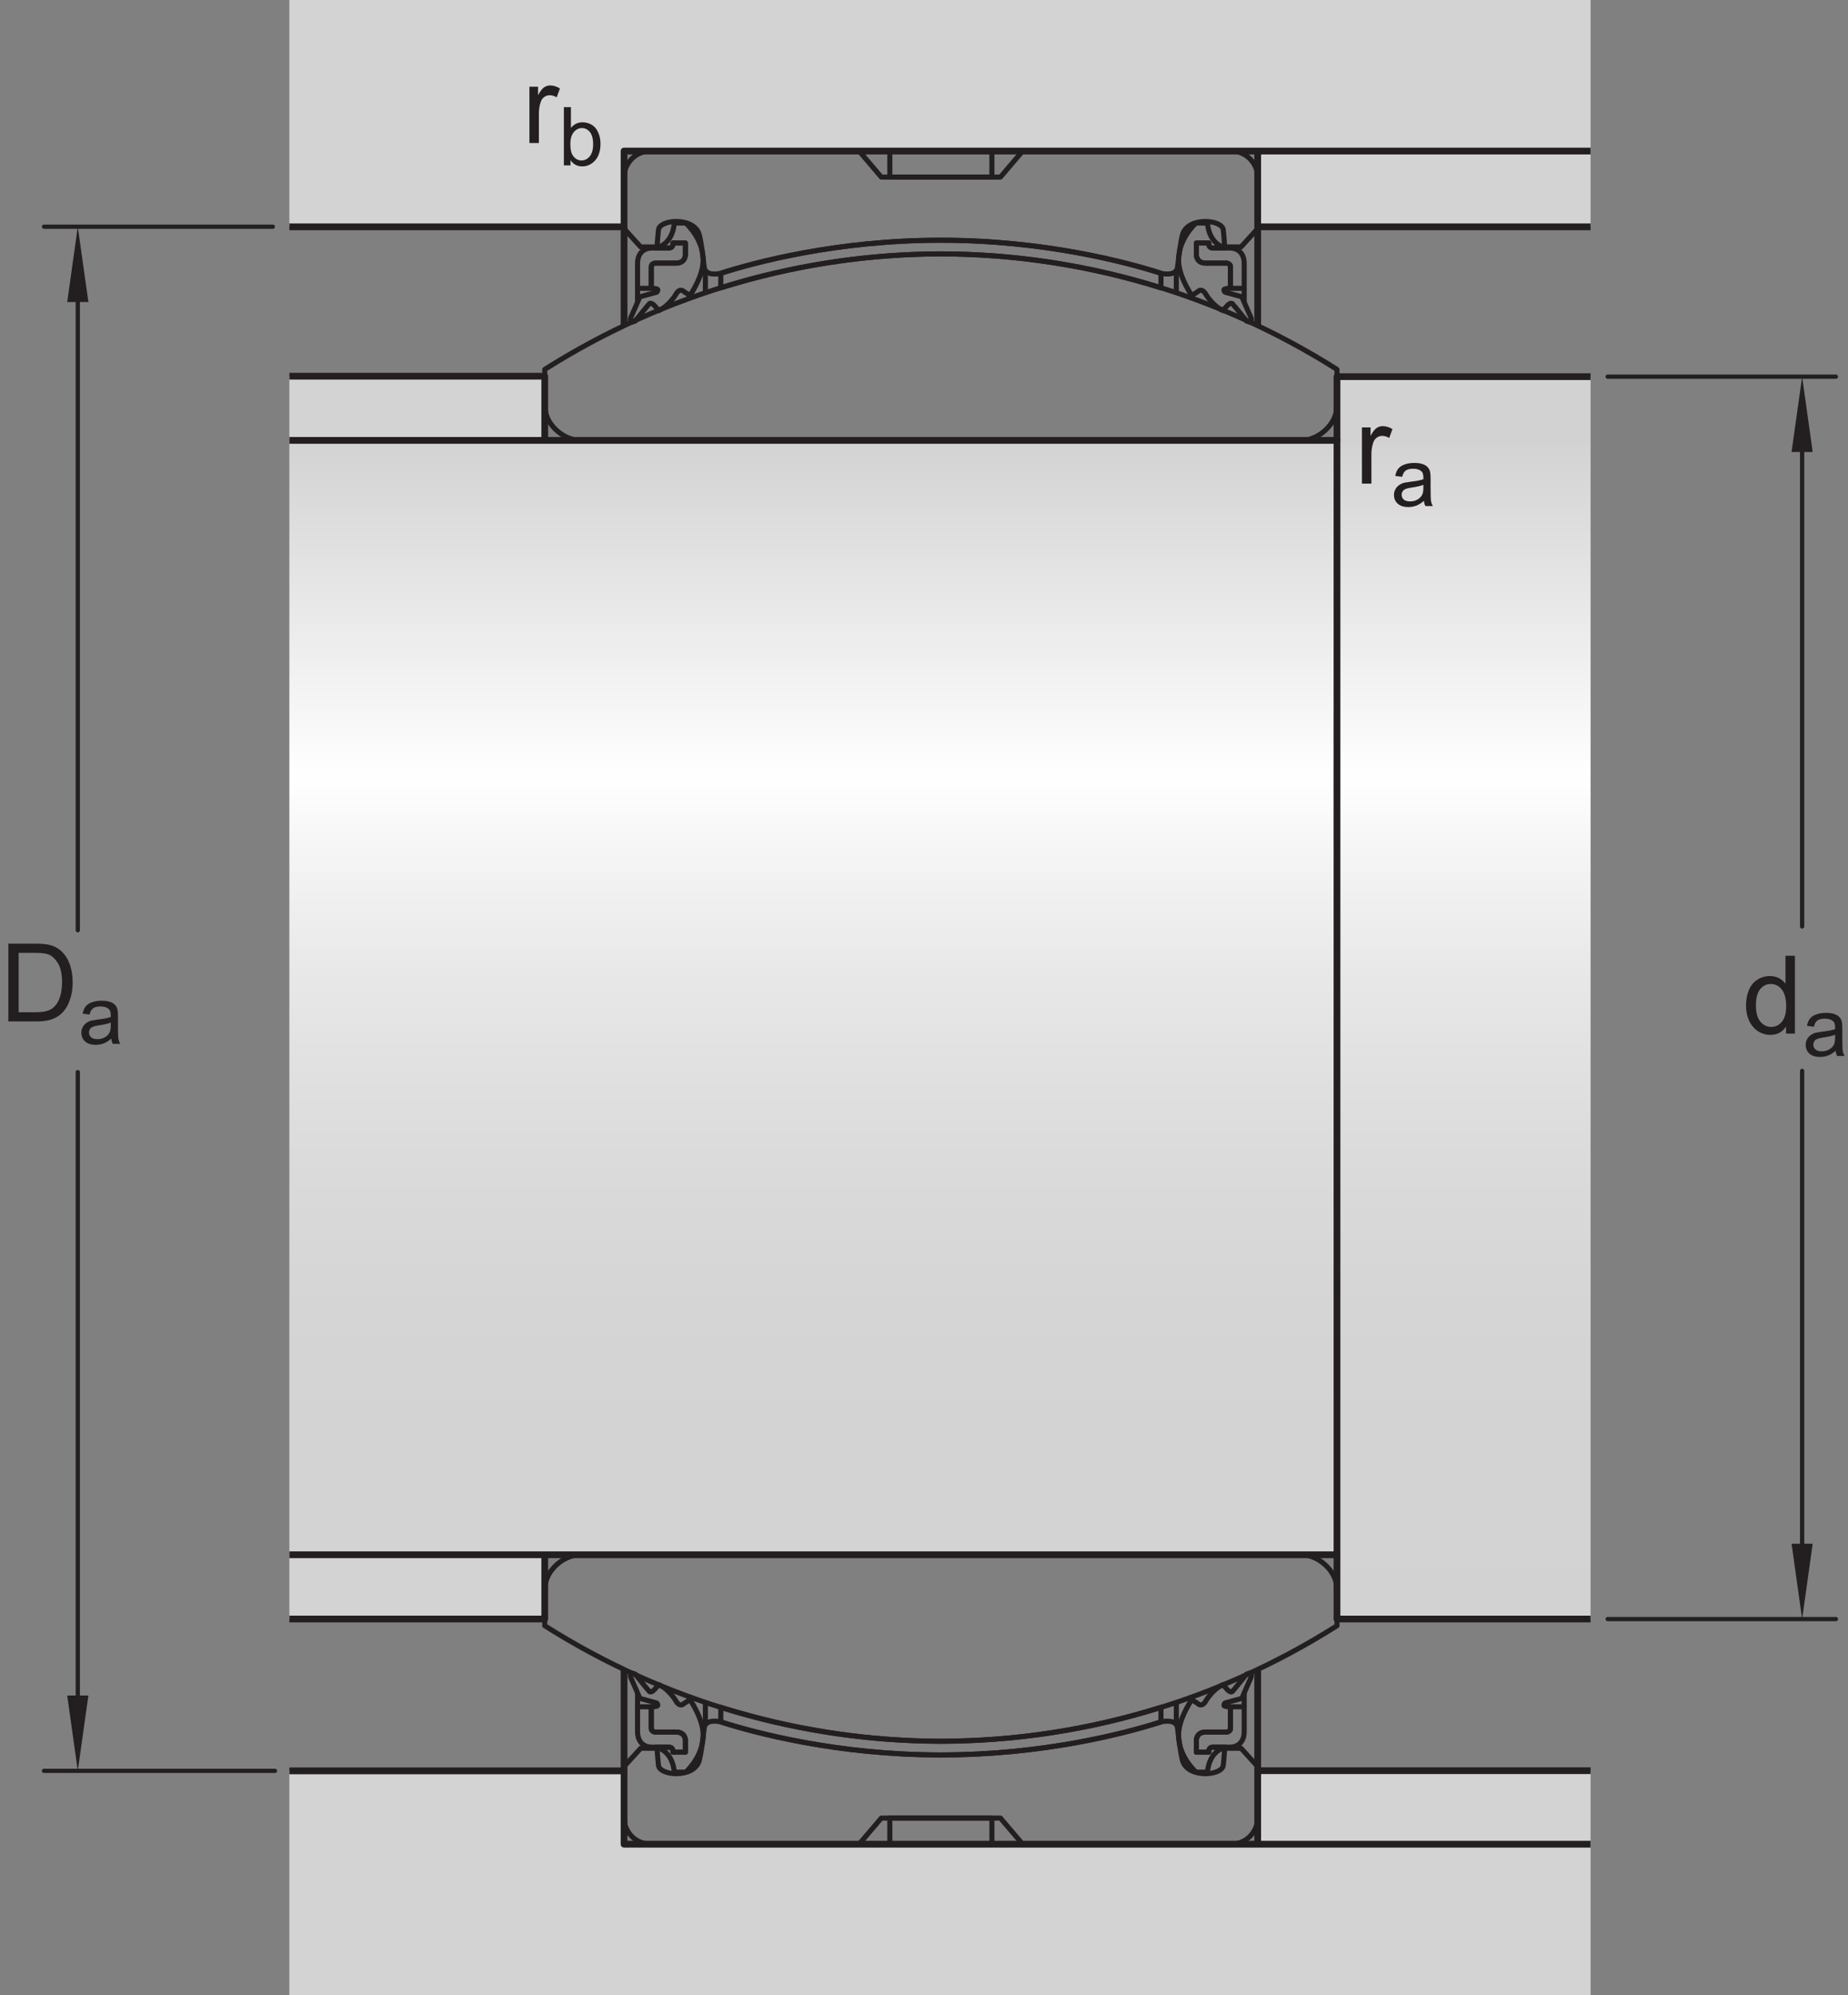 <?xml version="1.0" encoding="UTF-8"?>
<svg xmlns="http://www.w3.org/2000/svg" xmlns:xlink="http://www.w3.org/1999/xlink" width="204.27pt" height="220.45pt" viewBox="0 0 204.27 220.45" version="1.1">
<rect x="0" y="0" width="204.27" height="220.45" fill="#808080" stroke="none"/>
<defs>
<g>
<symbol overflow="visible" id="glyph0-0">
<path style="stroke:none;" d="M 1.5 0 L 1.5 -7.5 L 7.5 -7.5 L 7.5 0 Z M 1.688 -0.188 L 7.312 -0.188 L 7.312 -7.312 L 1.688 -7.312 Z M 1.688 -0.188 "/>
</symbol>
<symbol overflow="visible" id="glyph0-1">
<path style="stroke:none;" d="M 0.781 0 L 0.781 -6.219 L 1.734 -6.219 L 1.734 -5.281 C 1.973 -5.719 2.191 -6.004 2.391 -6.141 C 2.598 -6.285 2.828 -6.359 3.078 -6.359 C 3.43 -6.359 3.789 -6.25 4.156 -6.031 L 3.797 -5.047 C 3.535 -5.203 3.281 -5.281 3.031 -5.281 C 2.789 -5.281 2.578 -5.207 2.391 -5.062 C 2.211 -4.926 2.086 -4.734 2.016 -4.484 C 1.891 -4.109 1.828 -3.703 1.828 -3.266 L 1.828 0 Z M 0.781 0 "/>
</symbol>
<symbol overflow="visible" id="glyph0-2">
<path style="stroke:none;" d="M 0.922 0 L 0.922 -8.594 L 3.891 -8.594 C 4.555 -8.594 5.066 -8.551 5.422 -8.469 C 5.91 -8.352 6.328 -8.148 6.672 -7.859 C 7.129 -7.473 7.469 -6.977 7.688 -6.375 C 7.914 -5.781 8.031 -5.102 8.031 -4.344 C 8.031 -3.688 7.953 -3.109 7.797 -2.609 C 7.648 -2.109 7.457 -1.691 7.219 -1.359 C 6.977 -1.023 6.711 -0.766 6.422 -0.578 C 6.141 -0.391 5.801 -0.242 5.406 -0.141 C 5.008 -0.047 4.551 0 4.031 0 Z M 2.062 -1.016 L 3.891 -1.016 C 4.461 -1.016 4.91 -1.066 5.234 -1.172 C 5.555 -1.273 5.812 -1.426 6 -1.625 C 6.27 -1.883 6.477 -2.242 6.625 -2.703 C 6.781 -3.16 6.859 -3.711 6.859 -4.359 C 6.859 -5.254 6.707 -5.941 6.406 -6.422 C 6.113 -6.91 5.758 -7.238 5.344 -7.406 C 5.031 -7.52 4.539 -7.578 3.875 -7.578 L 2.062 -7.578 Z M 2.062 -1.016 "/>
</symbol>
<symbol overflow="visible" id="glyph0-3">
<path style="stroke:none;" d="M 4.828 0 L 4.828 -0.781 C 4.43 -0.164 3.852 0.141 3.094 0.141 C 2.594 0.141 2.133 0.004 1.719 -0.266 C 1.301 -0.547 0.977 -0.93 0.75 -1.422 C 0.52 -1.91 0.406 -2.473 0.406 -3.109 C 0.406 -3.723 0.508 -4.285 0.719 -4.797 C 0.926 -5.305 1.238 -5.691 1.656 -5.953 C 2.07 -6.223 2.535 -6.359 3.047 -6.359 C 3.422 -6.359 3.754 -6.281 4.047 -6.125 C 4.336 -5.969 4.578 -5.766 4.766 -5.516 L 4.766 -8.594 L 5.812 -8.594 L 5.812 0 Z M 1.5 -3.109 C 1.5 -2.305 1.664 -1.707 2 -1.312 C 2.332 -0.926 2.727 -0.734 3.188 -0.734 C 3.645 -0.734 4.035 -0.922 4.359 -1.297 C 4.68 -1.672 4.844 -2.242 4.844 -3.016 C 4.844 -3.867 4.676 -4.492 4.344 -4.891 C 4.02 -5.285 3.617 -5.484 3.141 -5.484 C 2.672 -5.484 2.281 -5.289 1.969 -4.906 C 1.656 -4.531 1.5 -3.93 1.5 -3.109 Z M 1.5 -3.109 "/>
</symbol>
<symbol overflow="visible" id="glyph1-0">
<path style="stroke:none;" d="M 1.125 0 L 1.125 -5.625 L 5.625 -5.625 L 5.625 0 Z M 1.266 -0.141 L 5.484 -0.141 L 5.484 -5.484 L 1.266 -5.484 Z M 1.266 -0.141 "/>
</symbol>
<symbol overflow="visible" id="glyph1-1">
<path style="stroke:none;" d="M 1.328 0 L 0.594 0 L 0.594 -6.438 L 1.375 -6.438 L 1.375 -4.141 C 1.707 -4.555 2.133 -4.766 2.656 -4.766 C 2.945 -4.766 3.219 -4.707 3.469 -4.594 C 3.727 -4.477 3.941 -4.316 4.109 -4.109 C 4.273 -3.898 4.406 -3.645 4.5 -3.344 C 4.594 -3.051 4.641 -2.738 4.641 -2.406 C 4.641 -1.602 4.441 -0.984 4.047 -0.547 C 3.648 -0.109 3.176 0.109 2.625 0.109 C 2.07 0.109 1.641 -0.117 1.328 -0.578 Z M 1.312 -2.375 C 1.312 -1.812 1.391 -1.406 1.547 -1.156 C 1.797 -0.75 2.129 -0.547 2.547 -0.547 C 2.898 -0.547 3.203 -0.695 3.453 -1 C 3.703 -1.301 3.828 -1.75 3.828 -2.344 C 3.828 -2.945 3.707 -3.395 3.469 -3.688 C 3.227 -3.977 2.938 -4.125 2.594 -4.125 C 2.238 -4.125 1.938 -3.973 1.688 -3.672 C 1.438 -3.367 1.312 -2.938 1.312 -2.375 Z M 1.312 -2.375 "/>
</symbol>
<symbol overflow="visible" id="glyph1-2">
<path style="stroke:none;" d="M 3.641 -0.578 C 3.348 -0.328 3.066 -0.148 2.797 -0.047 C 2.523 0.055 2.234 0.109 1.922 0.109 C 1.41 0.109 1.016 -0.016 0.734 -0.266 C 0.461 -0.516 0.328 -0.836 0.328 -1.234 C 0.328 -1.461 0.379 -1.672 0.484 -1.859 C 0.586 -2.047 0.723 -2.195 0.891 -2.312 C 1.055 -2.426 1.242 -2.516 1.453 -2.578 C 1.609 -2.609 1.844 -2.645 2.156 -2.688 C 2.801 -2.758 3.273 -2.852 3.578 -2.969 C 3.578 -3.07 3.578 -3.141 3.578 -3.172 C 3.578 -3.492 3.504 -3.719 3.359 -3.844 C 3.148 -4.031 2.848 -4.125 2.453 -4.125 C 2.078 -4.125 1.801 -4.055 1.625 -3.922 C 1.445 -3.797 1.316 -3.566 1.234 -3.234 L 0.469 -3.328 C 0.531 -3.66 0.641 -3.926 0.797 -4.125 C 0.961 -4.332 1.195 -4.488 1.5 -4.594 C 1.812 -4.707 2.164 -4.766 2.562 -4.766 C 2.969 -4.766 3.289 -4.719 3.531 -4.625 C 3.781 -4.531 3.961 -4.41 4.078 -4.266 C 4.203 -4.129 4.285 -3.953 4.328 -3.734 C 4.359 -3.598 4.375 -3.359 4.375 -3.016 L 4.375 -1.953 C 4.375 -1.223 4.391 -0.758 4.422 -0.562 C 4.453 -0.363 4.52 -0.176 4.625 0 L 3.797 0 C 3.711 -0.164 3.66 -0.359 3.641 -0.578 Z M 3.578 -2.344 C 3.285 -2.227 2.852 -2.129 2.281 -2.047 C 1.957 -1.992 1.727 -1.938 1.594 -1.875 C 1.457 -1.82 1.352 -1.738 1.281 -1.625 C 1.207 -1.508 1.172 -1.383 1.172 -1.25 C 1.172 -1.039 1.25 -0.863 1.406 -0.719 C 1.562 -0.582 1.797 -0.516 2.109 -0.516 C 2.41 -0.516 2.68 -0.582 2.922 -0.719 C 3.16 -0.852 3.336 -1.035 3.453 -1.266 C 3.535 -1.441 3.578 -1.703 3.578 -2.047 Z M 3.578 -2.344 "/>
</symbol>
</g>
<clipPath id="clip1">
  <path d="M 147.73 41.621 L 175.816 41.621 L 175.816 48.664 L 147.73 48.664 Z M 31.984 48.664 L 175.816 48.664 L 175.816 171.801 L 31.984 171.801 Z M 147.785 171.801 L 175.816 171.801 L 175.816 178.906 L 147.785 178.906 Z M 147.785 171.801 "/>
</clipPath>
<linearGradient id="linear0" gradientUnits="userSpaceOnUse" x1="-0.057" y1="0" x2="1.047" y2="0" gradientTransform="matrix(0,124.345,-124.345,0,103.9,48.697)">
<stop offset="0" style="stop-color:rgb(82.745%,82.431%,82.509%);stop-opacity:1;"/>
<stop offset="0.031" style="stop-color:rgb(82.745%,82.431%,82.509%);stop-opacity:1;"/>
<stop offset="0.047" style="stop-color:rgb(82.745%,82.431%,82.509%);stop-opacity:1;"/>
<stop offset="0.055" style="stop-color:rgb(82.848%,82.535%,82.613%);stop-opacity:1;"/>
<stop offset="0.059" style="stop-color:rgb(83.194%,82.889%,82.965%);stop-opacity:1;"/>
<stop offset="0.062" style="stop-color:rgb(83.441%,83.141%,83.215%);stop-opacity:1;"/>
<stop offset="0.066" style="stop-color:rgb(83.691%,83.394%,83.467%);stop-opacity:1;"/>
<stop offset="0.07" style="stop-color:rgb(83.939%,83.646%,83.719%);stop-opacity:1;"/>
<stop offset="0.074" style="stop-color:rgb(84.187%,83.899%,83.971%);stop-opacity:1;"/>
<stop offset="0.078" style="stop-color:rgb(84.435%,84.151%,84.221%);stop-opacity:1;"/>
<stop offset="0.082" style="stop-color:rgb(84.683%,84.404%,84.474%);stop-opacity:1;"/>
<stop offset="0.086" style="stop-color:rgb(84.93%,84.656%,84.724%);stop-opacity:1;"/>
<stop offset="0.09" style="stop-color:rgb(85.179%,84.909%,84.976%);stop-opacity:1;"/>
<stop offset="0.094" style="stop-color:rgb(85.426%,85.162%,85.228%);stop-opacity:1;"/>
<stop offset="0.098" style="stop-color:rgb(85.675%,85.416%,85.48%);stop-opacity:1;"/>
<stop offset="0.102" style="stop-color:rgb(85.924%,85.667%,85.73%);stop-opacity:1;"/>
<stop offset="0.105" style="stop-color:rgb(86.171%,85.919%,85.982%);stop-opacity:1;"/>
<stop offset="0.109" style="stop-color:rgb(86.418%,86.171%,86.232%);stop-opacity:1;"/>
<stop offset="0.113" style="stop-color:rgb(86.667%,86.424%,86.485%);stop-opacity:1;"/>
<stop offset="0.117" style="stop-color:rgb(86.914%,86.676%,86.736%);stop-opacity:1;"/>
<stop offset="0.121" style="stop-color:rgb(87.163%,86.929%,86.987%);stop-opacity:1;"/>
<stop offset="0.125" style="stop-color:rgb(87.41%,87.181%,87.239%);stop-opacity:1;"/>
<stop offset="0.129" style="stop-color:rgb(87.66%,87.434%,87.491%);stop-opacity:1;"/>
<stop offset="0.133" style="stop-color:rgb(87.907%,87.688%,87.741%);stop-opacity:1;"/>
<stop offset="0.137" style="stop-color:rgb(88.156%,87.941%,87.994%);stop-opacity:1;"/>
<stop offset="0.141" style="stop-color:rgb(88.403%,88.193%,88.245%);stop-opacity:1;"/>
<stop offset="0.145" style="stop-color:rgb(88.652%,88.446%,88.496%);stop-opacity:1;"/>
<stop offset="0.148" style="stop-color:rgb(88.899%,88.698%,88.748%);stop-opacity:1;"/>
<stop offset="0.152" style="stop-color:rgb(89.146%,88.95%,88.998%);stop-opacity:1;"/>
<stop offset="0.156" style="stop-color:rgb(89.395%,89.201%,89.25%);stop-opacity:1;"/>
<stop offset="0.16" style="stop-color:rgb(89.644%,89.455%,89.502%);stop-opacity:1;"/>
<stop offset="0.164" style="stop-color:rgb(89.891%,89.706%,89.752%);stop-opacity:1;"/>
<stop offset="0.168" style="stop-color:rgb(90.14%,89.96%,90.004%);stop-opacity:1;"/>
<stop offset="0.172" style="stop-color:rgb(90.387%,90.211%,90.256%);stop-opacity:1;"/>
<stop offset="0.176" style="stop-color:rgb(90.636%,90.465%,90.508%);stop-opacity:1;"/>
<stop offset="0.18" style="stop-color:rgb(90.883%,90.718%,90.759%);stop-opacity:1;"/>
<stop offset="0.184" style="stop-color:rgb(91.132%,90.971%,91.011%);stop-opacity:1;"/>
<stop offset="0.188" style="stop-color:rgb(91.38%,91.223%,91.261%);stop-opacity:1;"/>
<stop offset="0.191" style="stop-color:rgb(91.629%,91.476%,91.515%);stop-opacity:1;"/>
<stop offset="0.195" style="stop-color:rgb(91.876%,91.728%,91.765%);stop-opacity:1;"/>
<stop offset="0.199" style="stop-color:rgb(92.123%,91.98%,92.015%);stop-opacity:1;"/>
<stop offset="0.203" style="stop-color:rgb(92.371%,92.232%,92.267%);stop-opacity:1;"/>
<stop offset="0.207" style="stop-color:rgb(92.619%,92.485%,92.519%);stop-opacity:1;"/>
<stop offset="0.211" style="stop-color:rgb(92.867%,92.737%,92.769%);stop-opacity:1;"/>
<stop offset="0.215" style="stop-color:rgb(93.115%,92.99%,93.022%);stop-opacity:1;"/>
<stop offset="0.219" style="stop-color:rgb(93.364%,93.242%,93.272%);stop-opacity:1;"/>
<stop offset="0.223" style="stop-color:rgb(93.613%,93.497%,93.524%);stop-opacity:1;"/>
<stop offset="0.227" style="stop-color:rgb(93.86%,93.748%,93.776%);stop-opacity:1;"/>
<stop offset="0.23" style="stop-color:rgb(94.109%,94.002%,94.028%);stop-opacity:1;"/>
<stop offset="0.234" style="stop-color:rgb(94.356%,94.254%,94.279%);stop-opacity:1;"/>
<stop offset="0.238" style="stop-color:rgb(94.604%,94.507%,94.531%);stop-opacity:1;"/>
<stop offset="0.242" style="stop-color:rgb(94.852%,94.759%,94.781%);stop-opacity:1;"/>
<stop offset="0.246" style="stop-color:rgb(95.1%,95.012%,95.033%);stop-opacity:1;"/>
<stop offset="0.25" style="stop-color:rgb(95.349%,95.264%,95.285%);stop-opacity:1;"/>
<stop offset="0.254" style="stop-color:rgb(95.596%,95.515%,95.535%);stop-opacity:1;"/>
<stop offset="0.258" style="stop-color:rgb(95.844%,95.767%,95.787%);stop-opacity:1;"/>
<stop offset="0.262" style="stop-color:rgb(96.092%,96.021%,96.039%);stop-opacity:1;"/>
<stop offset="0.266" style="stop-color:rgb(96.339%,96.274%,96.289%);stop-opacity:1;"/>
<stop offset="0.27" style="stop-color:rgb(96.588%,96.527%,96.542%);stop-opacity:1;"/>
<stop offset="0.273" style="stop-color:rgb(96.835%,96.779%,96.793%);stop-opacity:1;"/>
<stop offset="0.277" style="stop-color:rgb(97.084%,97.032%,97.044%);stop-opacity:1;"/>
<stop offset="0.281" style="stop-color:rgb(97.333%,97.284%,97.296%);stop-opacity:1;"/>
<stop offset="0.285" style="stop-color:rgb(97.581%,97.537%,97.548%);stop-opacity:1;"/>
<stop offset="0.289" style="stop-color:rgb(97.829%,97.789%,97.798%);stop-opacity:1;"/>
<stop offset="0.293" style="stop-color:rgb(98.077%,98.042%,98.051%);stop-opacity:1;"/>
<stop offset="0.297" style="stop-color:rgb(98.325%,98.294%,98.302%);stop-opacity:1;"/>
<stop offset="0.301" style="stop-color:rgb(98.572%,98.546%,98.553%);stop-opacity:1;"/>
<stop offset="0.305" style="stop-color:rgb(98.82%,98.798%,98.804%);stop-opacity:1;"/>
<stop offset="0.309" style="stop-color:rgb(99.069%,99.051%,99.055%);stop-opacity:1;"/>
<stop offset="0.312" style="stop-color:rgb(99.316%,99.304%,99.307%);stop-opacity:1;"/>
<stop offset="0.316" style="stop-color:rgb(99.565%,99.557%,99.559%);stop-opacity:1;"/>
<stop offset="0.32" style="stop-color:rgb(99.812%,99.809%,99.809%);stop-opacity:1;"/>
<stop offset="0.328" style="stop-color:rgb(99.741%,99.734%,99.736%);stop-opacity:1;"/>
<stop offset="0.332" style="stop-color:rgb(99.405%,99.394%,99.397%);stop-opacity:1;"/>
<stop offset="0.336" style="stop-color:rgb(99.142%,99.127%,99.13%);stop-opacity:1;"/>
<stop offset="0.34" style="stop-color:rgb(98.885%,98.863%,98.869%);stop-opacity:1;"/>
<stop offset="0.344" style="stop-color:rgb(98.627%,98.601%,98.607%);stop-opacity:1;"/>
<stop offset="0.348" style="stop-color:rgb(98.373%,98.344%,98.351%);stop-opacity:1;"/>
<stop offset="0.352" style="stop-color:rgb(98.12%,98.087%,98.096%);stop-opacity:1;"/>
<stop offset="0.355" style="stop-color:rgb(97.873%,97.835%,97.844%);stop-opacity:1;"/>
<stop offset="0.359" style="stop-color:rgb(97.624%,97.581%,97.592%);stop-opacity:1;"/>
<stop offset="0.363" style="stop-color:rgb(97.382%,97.334%,97.346%);stop-opacity:1;"/>
<stop offset="0.367" style="stop-color:rgb(97.139%,97.087%,97.099%);stop-opacity:1;"/>
<stop offset="0.371" style="stop-color:rgb(96.901%,96.844%,96.858%);stop-opacity:1;"/>
<stop offset="0.375" style="stop-color:rgb(96.663%,96.602%,96.617%);stop-opacity:1;"/>
<stop offset="0.379" style="stop-color:rgb(96.429%,96.364%,96.381%);stop-opacity:1;"/>
<stop offset="0.383" style="stop-color:rgb(96.194%,96.126%,96.143%);stop-opacity:1;"/>
<stop offset="0.387" style="stop-color:rgb(95.967%,95.894%,95.912%);stop-opacity:1;"/>
<stop offset="0.391" style="stop-color:rgb(95.738%,95.66%,95.68%);stop-opacity:1;"/>
<stop offset="0.395" style="stop-color:rgb(95.514%,95.433%,95.453%);stop-opacity:1;"/>
<stop offset="0.398" style="stop-color:rgb(95.291%,95.204%,95.226%);stop-opacity:1;"/>
<stop offset="0.402" style="stop-color:rgb(95.071%,94.983%,95.004%);stop-opacity:1;"/>
<stop offset="0.406" style="stop-color:rgb(94.852%,94.759%,94.781%);stop-opacity:1;"/>
<stop offset="0.41" style="stop-color:rgb(94.638%,94.54%,94.565%);stop-opacity:1;"/>
<stop offset="0.414" style="stop-color:rgb(94.423%,94.322%,94.347%);stop-opacity:1;"/>
<stop offset="0.418" style="stop-color:rgb(94.214%,94.109%,94.135%);stop-opacity:1;"/>
<stop offset="0.422" style="stop-color:rgb(94.005%,93.895%,93.922%);stop-opacity:1;"/>
<stop offset="0.426" style="stop-color:rgb(93.799%,93.686%,93.715%);stop-opacity:1;"/>
<stop offset="0.43" style="stop-color:rgb(93.594%,93.477%,93.506%);stop-opacity:1;"/>
<stop offset="0.434" style="stop-color:rgb(93.393%,93.274%,93.303%);stop-opacity:1;"/>
<stop offset="0.438" style="stop-color:rgb(93.192%,93.068%,93.098%);stop-opacity:1;"/>
<stop offset="0.441" style="stop-color:rgb(92.996%,92.868%,92.9%);stop-opacity:1;"/>
<stop offset="0.445" style="stop-color:rgb(92.799%,92.67%,92.702%);stop-opacity:1;"/>
<stop offset="0.449" style="stop-color:rgb(92.609%,92.474%,92.508%);stop-opacity:1;"/>
<stop offset="0.453" style="stop-color:rgb(92.418%,92.281%,92.314%);stop-opacity:1;"/>
<stop offset="0.457" style="stop-color:rgb(92.232%,92.09%,92.125%);stop-opacity:1;"/>
<stop offset="0.461" style="stop-color:rgb(92.043%,91.898%,91.934%);stop-opacity:1;"/>
<stop offset="0.465" style="stop-color:rgb(91.861%,91.713%,91.75%);stop-opacity:1;"/>
<stop offset="0.469" style="stop-color:rgb(91.678%,91.527%,91.565%);stop-opacity:1;"/>
<stop offset="0.473" style="stop-color:rgb(91.501%,91.347%,91.385%);stop-opacity:1;"/>
<stop offset="0.477" style="stop-color:rgb(91.322%,91.164%,91.203%);stop-opacity:1;"/>
<stop offset="0.48" style="stop-color:rgb(91.148%,90.987%,91.026%);stop-opacity:1;"/>
<stop offset="0.484" style="stop-color:rgb(90.974%,90.81%,90.851%);stop-opacity:1;"/>
<stop offset="0.488" style="stop-color:rgb(90.805%,90.639%,90.68%);stop-opacity:1;"/>
<stop offset="0.492" style="stop-color:rgb(90.636%,90.465%,90.508%);stop-opacity:1;"/>
<stop offset="0.5" style="stop-color:rgb(90.471%,90.298%,90.341%);stop-opacity:1;"/>
<stop offset="0.508" style="stop-color:rgb(90.144%,89.966%,90.01%);stop-opacity:1;"/>
<stop offset="0.516" style="stop-color:rgb(89.827%,89.641%,89.687%);stop-opacity:1;"/>
<stop offset="0.523" style="stop-color:rgb(89.517%,89.326%,89.374%);stop-opacity:1;"/>
<stop offset="0.531" style="stop-color:rgb(89.217%,89.021%,89.069%);stop-opacity:1;"/>
<stop offset="0.539" style="stop-color:rgb(88.924%,88.722%,88.771%);stop-opacity:1;"/>
<stop offset="0.547" style="stop-color:rgb(88.638%,88.432%,88.484%);stop-opacity:1;"/>
<stop offset="0.555" style="stop-color:rgb(88.362%,88.15%,88.203%);stop-opacity:1;"/>
<stop offset="0.562" style="stop-color:rgb(88.094%,87.877%,87.932%);stop-opacity:1;"/>
<stop offset="0.57" style="stop-color:rgb(87.833%,87.611%,87.666%);stop-opacity:1;"/>
<stop offset="0.578" style="stop-color:rgb(87.581%,87.355%,87.41%);stop-opacity:1;"/>
<stop offset="0.586" style="stop-color:rgb(87.335%,87.105%,87.163%);stop-opacity:1;"/>
<stop offset="0.594" style="stop-color:rgb(87.097%,86.862%,86.922%);stop-opacity:1;"/>
<stop offset="0.602" style="stop-color:rgb(86.867%,86.629%,86.687%);stop-opacity:1;"/>
<stop offset="0.609" style="stop-color:rgb(86.644%,86.401%,86.462%);stop-opacity:1;"/>
<stop offset="0.617" style="stop-color:rgb(86.43%,86.183%,86.244%);stop-opacity:1;"/>
<stop offset="0.625" style="stop-color:rgb(86.223%,85.973%,86.035%);stop-opacity:1;"/>
<stop offset="0.633" style="stop-color:rgb(86.021%,85.768%,85.831%);stop-opacity:1;"/>
<stop offset="0.641" style="stop-color:rgb(85.829%,85.571%,85.635%);stop-opacity:1;"/>
<stop offset="0.648" style="stop-color:rgb(85.643%,85.382%,85.446%);stop-opacity:1;"/>
<stop offset="0.656" style="stop-color:rgb(85.464%,85.199%,85.265%);stop-opacity:1;"/>
<stop offset="0.672" style="stop-color:rgb(85.21%,84.941%,85.007%);stop-opacity:1;"/>
<stop offset="0.688" style="stop-color:rgb(84.892%,84.618%,84.686%);stop-opacity:1;"/>
<stop offset="0.703" style="stop-color:rgb(84.601%,84.32%,84.39%);stop-opacity:1;"/>
<stop offset="0.719" style="stop-color:rgb(84.334%,84.05%,84.12%);stop-opacity:1;"/>
<stop offset="0.734" style="stop-color:rgb(84.093%,83.803%,83.875%);stop-opacity:1;"/>
<stop offset="0.75" style="stop-color:rgb(83.875%,83.582%,83.655%);stop-opacity:1;"/>
<stop offset="0.766" style="stop-color:rgb(83.679%,83.382%,83.455%);stop-opacity:1;"/>
<stop offset="0.781" style="stop-color:rgb(83.507%,83.206%,83.281%);stop-opacity:1;"/>
<stop offset="0.812" style="stop-color:rgb(83.293%,82.99%,83.064%);stop-opacity:1;"/>
<stop offset="0.875" style="stop-color:rgb(83.003%,82.693%,82.771%);stop-opacity:1;"/>
<stop offset="1" style="stop-color:rgb(82.796%,82.483%,82.561%);stop-opacity:1;"/>
</linearGradient>
<clipPath id="clip2">
  <path d="M 31 195 L 176 195 L 176 220.449 L 31 220.449 Z M 31 195 "/>
</clipPath>
</defs>
<g id="surface1">
<path style="fill:none;stroke-width:5.61;stroke-linecap:butt;stroke-linejoin:round;stroke:rgb(13.73%,12.16%,12.549%);stroke-opacity:1;stroke-miterlimit:1;" d="M 983.594 2008.836 L 1096.406 2008.836 L 1096.406 2038.758 L 983.594 2038.758 Z M 983.594 2008.836 " transform="matrix(0.1,0,0,-0.1,0,220.45)"/>
<path style="fill:none;stroke-width:5.61;stroke-linecap:butt;stroke-linejoin:round;stroke:rgb(13.73%,12.16%,12.549%);stroke-opacity:1;stroke-miterlimit:4;" d="M 1340.703 1930.477 L 1358.789 1930.477 C 1376.25 1930.477 1375.273 1913.406 1375.273 1913.406 L 1375.273 1885.867 L 1360.117 1885.867 L 1360.117 1909.891 C 1360.117 1913.055 1356.133 1913.758 1356.133 1913.758 L 1332.656 1913.758 C 1322.383 1913.758 1322.383 1922.82 1322.383 1922.82 L 1322.383 1935.984 L 1336.211 1935.984 C 1336.211 1935.984 1335.234 1930.477 1340.703 1930.477 Z M 1340.703 1930.477 " transform="matrix(0.1,0,0,-0.1,0,220.45)"/>
<path style="fill:none;stroke-width:5.61;stroke-linecap:butt;stroke-linejoin:round;stroke:rgb(13.73%,12.16%,12.549%);stroke-opacity:1;stroke-miterlimit:4;" d="M 1382.5 1854.109 C 1380.547 1858.289 1372.695 1876.57 1372.695 1876.57 L 1354.219 1881.57 L 1353.281 1882.586 L 1352.93 1884.109 C 1352.93 1884.109 1352.188 1885.633 1359.102 1885.867 C 1359.453 1885.867 1359.766 1885.984 1360.117 1886.141 L 1360.117 1909.93 C 1360.117 1913.055 1356.133 1913.758 1356.133 1913.758 L 1332.656 1913.758 C 1322.383 1913.758 1322.383 1922.82 1322.383 1922.82 L 1322.383 1935.984 L 1336.211 1935.984 C 1336.211 1935.984 1335.234 1930.516 1340.703 1930.516 L 1355.43 1930.516 L 1355.391 1930.555 C 1335.469 1934.5 1334.688 1958.055 1334.688 1958.055 L 1321.875 1958.055 C 1310.234 1946.375 1304.18 1933.875 1302.93 1921.219 C 1301.445 1906.648 1309.062 1890.789 1317.305 1877.898 L 1324.141 1882.352 C 1324.141 1882.352 1327.734 1886.57 1332.07 1880.633 C 1332.07 1880.633 1339.336 1867.195 1351.719 1861.375 L 1356.797 1867.039 C 1356.797 1867.039 1360.43 1870.906 1362.344 1868.797 C 1364.336 1866.727 1377.891 1849.734 1377.891 1849.734 L 1381.836 1848.523 C 1381.836 1848.523 1384.453 1849.93 1382.5 1854.109 Z M 1382.5 1854.109 " transform="matrix(0.1,0,0,-0.1,0,220.45)"/>
<path style="fill:none;stroke-width:5.61;stroke-linecap:butt;stroke-linejoin:round;stroke:rgb(13.73%,12.16%,12.549%);stroke-opacity:1;stroke-miterlimit:4;" d="M 1040 1923.953 C 888.086 1923.719 736.211 1881.141 602.148 1796.297 L 602.148 1757.703 C 602.148 1746.961 606.016 1738.094 613.594 1730.516 C 621.172 1722.898 631.406 1717.859 642.148 1717.859 L 1437.852 1717.859 C 1448.594 1717.859 1458.828 1722.898 1466.406 1730.516 C 1473.984 1738.094 1477.852 1746.961 1477.852 1757.703 L 1477.852 1796.297 C 1343.789 1881.141 1191.914 1923.719 1040 1923.953 Z M 1040 1923.953 " transform="matrix(0.1,0,0,-0.1,0,220.45)"/>
<path style="fill:none;stroke-width:5.61;stroke-linecap:butt;stroke-linejoin:round;stroke:rgb(13.73%,12.16%,12.549%);stroke-opacity:1;stroke-miterlimit:4;" d="M 739.297 1930.477 L 721.211 1930.477 C 703.75 1930.477 704.727 1913.406 704.727 1913.406 L 704.727 1885.867 L 719.883 1885.867 L 719.883 1909.891 C 719.883 1913.055 723.867 1913.758 723.867 1913.758 L 747.344 1913.758 C 757.617 1913.758 757.617 1922.82 757.617 1922.82 L 757.617 1935.984 L 743.789 1935.984 C 743.789 1935.984 744.766 1930.477 739.297 1930.477 Z M 739.297 1930.477 " transform="matrix(0.1,0,0,-0.1,0,220.45)"/>
<path style="fill:none;stroke-width:5.61;stroke-linecap:butt;stroke-linejoin:round;stroke:rgb(13.73%,12.16%,12.549%);stroke-opacity:1;stroke-miterlimit:4;" d="M 697.5 1854.109 C 699.453 1858.289 707.305 1876.57 707.305 1876.57 L 725.781 1881.57 L 726.719 1882.586 L 727.07 1884.109 C 727.07 1884.109 727.812 1885.633 720.898 1885.867 C 720.547 1885.867 720.234 1885.984 719.883 1886.141 L 719.883 1909.93 C 719.883 1913.055 723.867 1913.758 723.867 1913.758 L 747.344 1913.758 C 757.617 1913.758 757.617 1922.82 757.617 1922.82 L 757.617 1935.984 L 743.789 1935.984 C 743.789 1935.984 744.766 1930.516 739.297 1930.516 L 724.57 1930.516 L 724.609 1930.555 C 744.531 1934.5 745.312 1958.055 745.312 1958.055 L 758.125 1958.055 C 769.766 1946.375 775.82 1933.875 777.07 1921.219 C 778.555 1906.648 770.938 1890.789 762.695 1877.898 L 755.859 1882.352 C 755.859 1882.352 752.266 1886.57 747.93 1880.633 C 747.93 1880.633 740.664 1867.195 728.32 1861.375 L 723.203 1867.039 C 723.203 1867.039 719.57 1870.906 717.656 1868.797 C 715.664 1866.727 702.109 1849.734 702.109 1849.734 L 698.164 1848.523 C 698.164 1848.523 695.547 1849.93 697.5 1854.109 Z M 697.5 1854.109 " transform="matrix(0.1,0,0,-0.1,0,220.45)"/>
<path style="fill:none;stroke-width:5.61;stroke-linecap:butt;stroke-linejoin:round;stroke:rgb(13.73%,12.16%,12.549%);stroke-opacity:1;stroke-miterlimit:1;" d="M 974.141 2008.836 L 949.648 2037.586 L 719.023 2037.586 C 711.25 2037.586 703.867 2034.539 698.398 2029.031 C 692.93 2023.562 689.805 2016.141 689.805 2008.406 L 689.805 1951.883 L 708.203 1931.648 L 726.289 1931.648 C 726.289 1931.648 726.914 1942.117 727.852 1950.555 C 729.18 1962.039 766.133 1965.086 772.656 1946.102 C 775.234 1937.312 776.719 1922.898 778.438 1909.109 C 779.688 1899.07 794.727 1901.922 796.719 1902.547 C 834.219 1914.539 925.078 1939.031 1040 1939.031 C 1154.922 1939.031 1245.781 1914.539 1283.281 1902.547 C 1285.273 1901.922 1300.312 1899.07 1301.562 1909.109 C 1303.281 1922.898 1304.766 1937.312 1307.344 1946.102 C 1313.867 1965.086 1350.82 1962.039 1352.148 1950.555 C 1353.086 1942.117 1353.711 1931.648 1353.711 1931.648 L 1371.797 1931.648 L 1390.195 1951.883 L 1390.195 2008.406 C 1390.195 2016.141 1387.07 2023.562 1381.602 2029.031 C 1376.133 2034.539 1368.75 2037.586 1360.977 2037.586 L 1130.352 2037.586 L 1105.859 2008.836 Z M 974.141 2008.836 " transform="matrix(0.1,0,0,-0.1,0,220.45)"/>
<path style="fill:none;stroke-width:5.61;stroke-linecap:butt;stroke-linejoin:round;stroke:rgb(13.73%,12.16%,12.549%);stroke-opacity:1;stroke-miterlimit:1;" d="M 1040 1923.953 C 1122.031 1923.797 1204.062 1911.219 1283.281 1886.414 L 1283.281 1902.547 C 1245.781 1914.539 1154.922 1939.07 1040 1939.07 C 925.078 1939.07 834.219 1914.539 796.719 1902.547 L 796.719 1886.414 C 875.938 1911.219 957.93 1923.797 1040 1923.953 Z M 1040 1923.953 " transform="matrix(0.1,0,0,-0.1,0,220.45)"/>
<path style="fill:none;stroke-width:5.61;stroke-linecap:butt;stroke-linejoin:round;stroke:rgb(13.73%,12.16%,12.549%);stroke-opacity:1;stroke-miterlimit:4;" d="M 779.688 1906.922 L 779.688 1882.234 " transform="matrix(0.1,0,0,-0.1,0,220.45)"/>
<path style="fill:none;stroke-width:5.61;stroke-linecap:butt;stroke-linejoin:round;stroke:rgb(13.73%,12.16%,12.549%);stroke-opacity:1;stroke-miterlimit:4;" d="M 1300.234 1906.922 L 1300.234 1882.234 " transform="matrix(0.1,0,0,-0.1,0,220.45)"/>
<path style="fill:none;stroke-width:5.61;stroke-linecap:butt;stroke-linejoin:round;stroke:rgb(13.73%,12.16%,12.549%);stroke-opacity:1;stroke-miterlimit:4;" d="M 689.805 1951.883 L 689.805 1845.867 " transform="matrix(0.1,0,0,-0.1,0,220.45)"/>
<path style="fill:none;stroke-width:5.61;stroke-linecap:butt;stroke-linejoin:round;stroke:rgb(13.73%,12.16%,12.549%);stroke-opacity:1;stroke-miterlimit:4;" d="M 1390.195 1951.883 L 1390.195 1845.867 " transform="matrix(0.1,0,0,-0.1,0,220.45)"/>
<path style="fill:none;stroke-width:5.61;stroke-linecap:butt;stroke-linejoin:round;stroke:rgb(13.73%,12.16%,12.549%);stroke-opacity:1;stroke-miterlimit:4;" d="M 1375.273 1885.867 L 1375.273 1869.734 " transform="matrix(0.1,0,0,-0.1,0,220.45)"/>
<path style="fill:none;stroke-width:5.61;stroke-linecap:butt;stroke-linejoin:round;stroke:rgb(13.73%,12.16%,12.549%);stroke-opacity:1;stroke-miterlimit:4;" d="M 704.727 1885.867 L 704.727 1870.594 " transform="matrix(0.1,0,0,-0.1,0,220.45)"/>
<path style="fill:none;stroke-width:5.61;stroke-linecap:butt;stroke-linejoin:round;stroke:rgb(13.73%,12.16%,12.549%);stroke-opacity:1;stroke-miterlimit:1;" d="M 983.594 165.555 L 1096.406 165.555 L 1096.406 195.516 L 983.594 195.516 Z M 983.594 165.555 " transform="matrix(0.1,0,0,-0.1,0,220.45)"/>
<path style="fill:none;stroke-width:5.61;stroke-linecap:butt;stroke-linejoin:round;stroke:rgb(13.73%,12.16%,12.549%);stroke-opacity:1;stroke-miterlimit:4;" d="M 1340.703 273.836 L 1358.789 273.836 C 1376.25 273.836 1375.273 290.906 1375.273 290.906 L 1375.273 318.484 L 1360.117 318.484 L 1360.117 294.422 C 1360.117 291.258 1356.133 290.594 1356.133 290.594 L 1332.656 290.594 C 1322.383 290.594 1322.383 281.492 1322.383 281.492 L 1322.383 268.328 L 1336.211 268.328 C 1336.211 268.328 1335.234 273.836 1340.703 273.836 Z M 1340.703 273.836 " transform="matrix(0.1,0,0,-0.1,0,220.45)"/>
<path style="fill:none;stroke-width:5.61;stroke-linecap:butt;stroke-linejoin:round;stroke:rgb(13.73%,12.16%,12.549%);stroke-opacity:1;stroke-miterlimit:4;" d="M 1382.5 350.242 C 1380.547 346.023 1372.695 327.781 1372.695 327.781 L 1354.219 322.742 L 1353.281 321.766 L 1352.93 320.242 C 1352.93 320.242 1352.188 318.719 1359.102 318.484 C 1359.453 318.484 1359.766 318.328 1360.117 318.211 L 1360.117 294.422 C 1360.117 291.258 1356.133 290.555 1356.133 290.555 L 1332.656 290.555 C 1322.383 290.555 1322.383 281.492 1322.383 281.492 L 1322.383 268.328 L 1336.211 268.328 C 1336.211 268.328 1335.234 273.836 1340.703 273.836 L 1355.43 273.836 L 1355.391 273.758 C 1335.469 269.852 1334.688 246.258 1334.688 246.258 L 1321.875 246.258 C 1310.234 257.938 1304.18 270.438 1302.93 283.094 C 1301.445 297.703 1309.062 313.562 1317.305 326.453 L 1324.141 321.961 C 1324.141 321.961 1327.734 317.781 1332.07 323.68 C 1332.07 323.68 1339.336 337.156 1351.719 342.977 L 1356.797 337.312 C 1356.797 337.312 1360.43 333.445 1362.344 335.516 C 1364.336 337.625 1377.891 354.617 1377.891 354.617 L 1381.836 355.828 C 1381.836 355.828 1384.453 354.422 1382.5 350.242 Z M 1382.5 350.242 " transform="matrix(0.1,0,0,-0.1,0,220.45)"/>
<path style="fill:none;stroke-width:5.61;stroke-linecap:butt;stroke-linejoin:round;stroke:rgb(13.73%,12.16%,12.549%);stroke-opacity:1;stroke-miterlimit:4;" d="M 1040 280.398 C 888.086 280.633 736.211 323.172 602.148 408.055 L 602.148 446.648 C 602.148 457.352 606.016 466.219 613.594 473.836 C 621.172 481.414 631.406 486.492 642.148 486.492 L 1437.852 486.492 C 1448.594 486.492 1458.828 481.414 1466.406 473.836 C 1473.984 466.219 1477.852 457.352 1477.852 446.648 L 1477.852 408.055 C 1343.789 323.172 1191.914 280.633 1040 280.398 Z M 1040 280.398 " transform="matrix(0.1,0,0,-0.1,0,220.45)"/>
<path style="fill:none;stroke-width:5.61;stroke-linecap:butt;stroke-linejoin:round;stroke:rgb(13.73%,12.16%,12.549%);stroke-opacity:1;stroke-miterlimit:4;" d="M 739.297 273.836 L 721.211 273.836 C 703.75 273.836 704.727 290.906 704.727 290.906 L 704.727 318.484 L 719.883 318.484 L 719.883 294.422 C 719.883 291.258 723.867 290.594 723.867 290.594 L 747.344 290.594 C 757.617 290.594 757.617 281.492 757.617 281.492 L 757.617 268.328 L 743.789 268.328 C 743.789 268.328 744.766 273.836 739.297 273.836 Z M 739.297 273.836 " transform="matrix(0.1,0,0,-0.1,0,220.45)"/>
<path style="fill:none;stroke-width:5.61;stroke-linecap:butt;stroke-linejoin:round;stroke:rgb(13.73%,12.16%,12.549%);stroke-opacity:1;stroke-miterlimit:4;" d="M 697.5 350.242 C 699.453 346.023 707.305 327.781 707.305 327.781 L 725.781 322.742 L 726.719 321.766 L 727.07 320.242 C 727.07 320.242 727.812 318.719 720.898 318.484 C 720.547 318.484 720.234 318.328 719.883 318.211 L 719.883 294.422 C 719.883 291.258 723.867 290.555 723.867 290.555 L 747.344 290.555 C 757.617 290.555 757.617 281.492 757.617 281.492 L 757.617 268.328 L 743.789 268.328 C 743.789 268.328 744.766 273.836 739.297 273.836 L 724.57 273.836 L 724.609 273.758 C 744.531 269.852 745.312 246.258 745.312 246.258 L 758.125 246.258 C 769.766 257.938 775.82 270.438 777.07 283.094 C 778.555 297.703 770.938 313.562 762.695 326.453 L 755.859 321.961 C 755.859 321.961 752.266 317.781 747.93 323.68 C 747.93 323.68 740.664 337.156 728.32 342.977 L 723.203 337.312 C 723.203 337.312 719.57 333.445 717.656 335.516 C 715.664 337.625 702.109 354.617 702.109 354.617 L 698.164 355.828 C 698.164 355.828 695.547 354.422 697.5 350.242 Z M 697.5 350.242 " transform="matrix(0.1,0,0,-0.1,0,220.45)"/>
<path style="fill:none;stroke-width:5.61;stroke-linecap:butt;stroke-linejoin:round;stroke:rgb(13.73%,12.16%,12.549%);stroke-opacity:1;stroke-miterlimit:1;" d="M 974.141 195.477 L 949.648 166.727 L 719.023 166.727 C 711.25 166.727 703.867 169.812 698.398 175.281 C 692.93 180.789 689.805 188.172 689.805 195.906 L 689.805 252.43 L 708.203 272.664 L 726.289 272.664 C 726.289 272.664 726.914 262.234 727.852 253.758 C 729.18 242.312 766.133 239.227 772.656 258.211 C 775.234 267.039 776.719 281.453 778.438 295.242 C 779.688 305.242 794.727 302.391 796.719 301.766 C 834.219 289.812 925.078 265.281 1040 265.281 C 1154.922 265.281 1245.781 289.812 1283.281 301.766 C 1285.273 302.391 1300.312 305.242 1301.562 295.242 C 1303.281 281.453 1304.766 267.039 1307.344 258.211 C 1313.867 239.227 1350.82 242.312 1352.148 253.758 C 1353.086 262.234 1353.711 272.664 1353.711 272.664 L 1371.797 272.664 L 1390.195 252.43 L 1390.195 195.906 C 1390.195 188.172 1387.07 180.789 1381.602 175.281 C 1376.133 169.812 1368.75 166.727 1360.977 166.727 L 1130.352 166.727 L 1105.859 195.477 Z M 974.141 195.477 " transform="matrix(0.1,0,0,-0.1,0,220.45)"/>
<path style="fill:none;stroke-width:5.61;stroke-linecap:butt;stroke-linejoin:round;stroke:rgb(13.73%,12.16%,12.549%);stroke-opacity:1;stroke-miterlimit:1;" d="M 1040 280.398 C 1122.031 280.516 1204.062 293.094 1283.281 317.938 L 1283.281 301.766 C 1245.781 289.773 1154.922 265.281 1040 265.281 C 925.078 265.281 834.219 289.773 796.719 301.766 L 796.719 317.938 C 875.938 293.094 957.93 280.516 1040 280.398 Z M 1040 280.398 " transform="matrix(0.1,0,0,-0.1,0,220.45)"/>
<path style="fill:none;stroke-width:5.61;stroke-linecap:butt;stroke-linejoin:round;stroke:rgb(13.73%,12.16%,12.549%);stroke-opacity:1;stroke-miterlimit:4;" d="M 779.688 297.391 L 779.688 322.078 " transform="matrix(0.1,0,0,-0.1,0,220.45)"/>
<path style="fill:none;stroke-width:5.61;stroke-linecap:butt;stroke-linejoin:round;stroke:rgb(13.73%,12.16%,12.549%);stroke-opacity:1;stroke-miterlimit:4;" d="M 1300.234 297.391 L 1300.234 322.078 " transform="matrix(0.1,0,0,-0.1,0,220.45)"/>
<path style="fill:none;stroke-width:5.61;stroke-linecap:butt;stroke-linejoin:round;stroke:rgb(13.73%,12.16%,12.549%);stroke-opacity:1;stroke-miterlimit:4;" d="M 689.805 252.43 L 689.805 358.484 " transform="matrix(0.1,0,0,-0.1,0,220.45)"/>
<path style="fill:none;stroke-width:5.61;stroke-linecap:butt;stroke-linejoin:round;stroke:rgb(13.73%,12.16%,12.549%);stroke-opacity:1;stroke-miterlimit:4;" d="M 1390.195 252.43 L 1390.195 358.484 " transform="matrix(0.1,0,0,-0.1,0,220.45)"/>
<path style="fill:none;stroke-width:5.61;stroke-linecap:butt;stroke-linejoin:round;stroke:rgb(13.73%,12.16%,12.549%);stroke-opacity:1;stroke-miterlimit:4;" d="M 1375.273 318.484 L 1375.273 334.578 " transform="matrix(0.1,0,0,-0.1,0,220.45)"/>
<path style="fill:none;stroke-width:5.61;stroke-linecap:butt;stroke-linejoin:round;stroke:rgb(13.73%,12.16%,12.549%);stroke-opacity:1;stroke-miterlimit:4;" d="M 704.727 318.484 L 704.727 333.719 " transform="matrix(0.1,0,0,-0.1,0,220.45)"/>
<path style=" stroke:none;fill-rule:nonzero;fill:rgb(82.751%,82.437%,82.515%);fill-opacity:1;" d="M 175.816 195.68 L 175.816 203.785 L 138.992 203.785 L 138.992 195.66 Z M 175.816 195.68 "/>
<path style=" stroke:none;fill-rule:nonzero;fill:rgb(82.751%,82.437%,82.515%);fill-opacity:1;" d="M 31.984 178.906 L 60.215 178.906 L 60.215 171.801 L 31.984 171.801 Z M 31.984 178.906 "/>
<path style=" stroke:none;fill-rule:nonzero;fill:rgb(82.751%,82.437%,82.515%);fill-opacity:1;" d="M 138.992 25.066 L 175.816 25.066 L 175.816 16.699 L 138.992 16.699 Z M 138.992 25.066 "/>
<path style=" stroke:none;fill-rule:nonzero;fill:rgb(82.751%,82.437%,82.515%);fill-opacity:1;" d="M 31.984 25.047 L 68.98 25.039 L 68.98 16.699 L 175.816 16.699 L 175.816 -0.004 L 31.984 -0.004 "/>
<g clip-path="url(#clip1)" clip-rule="nonzero">
<path style=" stroke:none;fill-rule:nonzero;fill:url(#linear0);" d="M 175.816 41.621 L 31.984 41.621 L 31.984 178.906 L 175.816 178.906 Z M 175.816 41.621 "/>
</g>
<path style=" stroke:none;fill-rule:nonzero;fill:rgb(82.751%,82.437%,82.515%);fill-opacity:1;" d="M 31.984 48.664 L 60.215 48.664 L 60.215 41.57 L 31.984 41.57 Z M 31.984 48.664 "/>
<g clip-path="url(#clip2)" clip-rule="nonzero">
<path style=" stroke:none;fill-rule:nonzero;fill:rgb(82.751%,82.437%,82.515%);fill-opacity:1;" d="M 31.984 195.676 L 68.863 195.68 L 68.863 203.785 L 175.816 203.785 L 175.816 220.449 L 31.984 220.449 "/>
</g>
<path style="fill:none;stroke-width:7.48;stroke-linecap:butt;stroke-linejoin:round;stroke:rgb(13.73%,12.16%,12.549%);stroke-opacity:1;stroke-miterlimit:1;" d="M 319.844 1953.836 L 689.805 1953.836 L 689.805 2037.586 L 1758.164 2037.586 " transform="matrix(0.1,0,0,-0.1,0,220.45)"/>
<g style="fill:rgb(13.73%,12.16%,12.549%);fill-opacity:1;">
  <use xlink:href="#glyph0-1" x="57.738" y="15.802"/>
</g>
<g style="fill:rgb(13.73%,12.16%,12.549%);fill-opacity:1;">
  <use xlink:href="#glyph1-1" x="61.734" y="18.277"/>
</g>
<path style="fill:none;stroke-width:7.48;stroke-linecap:butt;stroke-linejoin:round;stroke:rgb(13.73%,12.16%,12.549%);stroke-opacity:1;stroke-miterlimit:1;" d="M 1389.922 1953.836 L 1758.164 1953.836 " transform="matrix(0.1,0,0,-0.1,0,220.45)"/>
<path style="fill:none;stroke-width:7.48;stroke-linecap:butt;stroke-linejoin:round;stroke:rgb(13.73%,12.16%,12.549%);stroke-opacity:1;stroke-miterlimit:1;" d="M 689.805 1845.984 L 689.805 1954.031 " transform="matrix(0.1,0,0,-0.1,0,220.45)"/>
<path style="fill:none;stroke-width:7.48;stroke-linecap:butt;stroke-linejoin:round;stroke:rgb(13.73%,12.16%,12.549%);stroke-opacity:1;stroke-miterlimit:1;" d="M 1390.195 1845.75 L 1390.195 2037.508 " transform="matrix(0.1,0,0,-0.1,0,220.45)"/>
<path style="fill:none;stroke-width:7.48;stroke-linecap:butt;stroke-linejoin:round;stroke:rgb(13.73%,12.16%,12.549%);stroke-opacity:1;stroke-miterlimit:1;" d="M 1758.164 1788.289 L 1477.852 1788.289 L 1477.852 1717.859 L 319.844 1717.859 " transform="matrix(0.1,0,0,-0.1,0,220.45)"/>
<path style="fill:none;stroke-width:7.48;stroke-linecap:butt;stroke-linejoin:round;stroke:rgb(13.73%,12.16%,12.549%);stroke-opacity:1;stroke-miterlimit:1;" d="M 602.148 1717.859 L 602.148 1788.797 L 319.844 1788.797 " transform="matrix(0.1,0,0,-0.1,0,220.45)"/>
<path style="fill:none;stroke-width:7.48;stroke-linecap:butt;stroke-linejoin:round;stroke:rgb(13.73%,12.16%,12.549%);stroke-opacity:1;stroke-miterlimit:1;" d="M 1477.852 1719.305 L 1477.852 486.492 " transform="matrix(0.1,0,0,-0.1,0,220.45)"/>
<path style="fill:none;stroke-width:7.48;stroke-linecap:butt;stroke-linejoin:round;stroke:rgb(13.73%,12.16%,12.549%);stroke-opacity:1;stroke-miterlimit:1;" d="M 1758.164 415.438 L 1477.852 415.438 L 1477.852 486.492 L 319.844 486.492 " transform="matrix(0.1,0,0,-0.1,0,220.45)"/>
<path style="fill:none;stroke-width:7.48;stroke-linecap:butt;stroke-linejoin:round;stroke:rgb(13.73%,12.16%,12.549%);stroke-opacity:1;stroke-miterlimit:1;" d="M 602.148 486.492 L 602.148 415.438 L 319.844 415.438 " transform="matrix(0.1,0,0,-0.1,0,220.45)"/>
<path style="fill:none;stroke-width:7.48;stroke-linecap:butt;stroke-linejoin:round;stroke:rgb(13.73%,12.16%,12.549%);stroke-opacity:1;stroke-miterlimit:1;" d="M 319.844 247.703 L 689.805 247.703 L 689.805 166.648 L 1758.164 166.648 " transform="matrix(0.1,0,0,-0.1,0,220.45)"/>
<path style="fill:none;stroke-width:7.48;stroke-linecap:butt;stroke-linejoin:round;stroke:rgb(13.73%,12.16%,12.549%);stroke-opacity:1;stroke-miterlimit:1;" d="M 689.805 358.953 L 689.805 247.703 " transform="matrix(0.1,0,0,-0.1,0,220.45)"/>
<path style="fill:none;stroke-width:7.48;stroke-linecap:butt;stroke-linejoin:round;stroke:rgb(13.73%,12.16%,12.549%);stroke-opacity:1;stroke-miterlimit:1;" d="M 1390.195 358.367 L 1390.195 166.648 " transform="matrix(0.1,0,0,-0.1,0,220.45)"/>
<path style="fill:none;stroke-width:7.48;stroke-linecap:butt;stroke-linejoin:round;stroke:rgb(13.73%,12.16%,12.549%);stroke-opacity:1;stroke-miterlimit:1;" d="M 1389.922 247.898 L 1758.164 247.898 " transform="matrix(0.1,0,0,-0.1,0,220.45)"/>
<path style="fill:none;stroke-width:4.68;stroke-linecap:round;stroke-linejoin:round;stroke:rgb(13.73%,12.16%,12.549%);stroke-opacity:1;stroke-miterlimit:1;" d="M 85.977 1887.117 L 85.977 1176.57 " transform="matrix(0.1,0,0,-0.1,0,220.45)"/>
<path style="fill:none;stroke-width:4.68;stroke-linecap:round;stroke-linejoin:round;stroke:rgb(13.73%,12.16%,12.549%);stroke-opacity:1;stroke-miterlimit:1;" d="M 85.977 1019.852 L 85.977 306.492 " transform="matrix(0.1,0,0,-0.1,0,220.45)"/>
<path style="fill:none;stroke-width:4.68;stroke-linecap:round;stroke-linejoin:round;stroke:rgb(13.73%,12.16%,12.549%);stroke-opacity:1;stroke-miterlimit:1;" d="M 301.562 1953.992 L 48.633 1953.992 " transform="matrix(0.1,0,0,-0.1,0,220.45)"/>
<path style="fill:none;stroke-width:4.68;stroke-linecap:round;stroke-linejoin:round;stroke:rgb(13.73%,12.16%,12.549%);stroke-opacity:1;stroke-miterlimit:1;" d="M 303.984 247.703 L 48.633 247.703 " transform="matrix(0.1,0,0,-0.1,0,220.45)"/>
<path style="fill:none;stroke-width:4.68;stroke-linecap:round;stroke-linejoin:round;stroke:rgb(13.73%,12.16%,12.549%);stroke-opacity:1;stroke-miterlimit:1;" d="M 1991.992 1738.68 L 1991.992 1180.711 " transform="matrix(0.1,0,0,-0.1,0,220.45)"/>
<path style="fill:none;stroke-width:4.68;stroke-linecap:round;stroke-linejoin:round;stroke:rgb(13.73%,12.16%,12.549%);stroke-opacity:1;stroke-miterlimit:1;" d="M 1991.992 1021.18 L 1991.992 483.016 " transform="matrix(0.1,0,0,-0.1,0,220.45)"/>
<path style="fill:none;stroke-width:4.68;stroke-linecap:round;stroke-linejoin:round;stroke:rgb(13.73%,12.16%,12.549%);stroke-opacity:1;stroke-miterlimit:1;" d="M 1777.07 1788.289 L 2029.336 1788.289 " transform="matrix(0.1,0,0,-0.1,0,220.45)"/>
<path style="fill:none;stroke-width:4.68;stroke-linecap:round;stroke-linejoin:round;stroke:rgb(13.73%,12.16%,12.549%);stroke-opacity:1;stroke-miterlimit:1;" d="M 1777.07 415.438 L 2029.336 415.438 " transform="matrix(0.1,0,0,-0.1,0,220.45)"/>
<path style=" stroke:none;fill-rule:nonzero;fill:rgb(13.73%,12.16%,12.549%);fill-opacity:1;" d="M 7.43 33.375 L 8.598 25.051 L 9.77 33.375 "/>
<path style=" stroke:none;fill-rule:nonzero;fill:rgb(13.73%,12.16%,12.549%);fill-opacity:1;" d="M 9.77 187.359 L 8.598 195.68 L 7.43 187.359 "/>
<path style=" stroke:none;fill-rule:nonzero;fill:rgb(13.73%,12.16%,12.549%);fill-opacity:1;" d="M 198.031 49.945 L 199.199 41.621 L 200.367 49.945 "/>
<path style=" stroke:none;fill-rule:nonzero;fill:rgb(13.73%,12.16%,12.549%);fill-opacity:1;" d="M 200.367 170.582 L 199.199 178.906 L 198.031 170.582 "/>
<g style="fill:rgb(13.73%,12.16%,12.549%);fill-opacity:1;">
  <use xlink:href="#glyph0-2" x="0" y="112.868"/>
</g>
<g style="fill:rgb(13.73%,12.16%,12.549%);fill-opacity:1;">
  <use xlink:href="#glyph1-2" x="8.666" y="115.343"/>
</g>
<g style="fill:rgb(13.73%,12.16%,12.549%);fill-opacity:1;">
  <use xlink:href="#glyph0-3" x="192.592" y="114.212"/>
</g>
<g style="fill:rgb(13.73%,12.16%,12.549%);fill-opacity:1;">
  <use xlink:href="#glyph1-2" x="199.266" y="116.687"/>
</g>
<g style="fill:rgb(13.73%,12.16%,12.549%);fill-opacity:1;">
  <use xlink:href="#glyph0-1" x="149.761" y="53.445"/>
</g>
<g style="fill:rgb(13.73%,12.16%,12.549%);fill-opacity:1;">
  <use xlink:href="#glyph1-2" x="153.757" y="55.92"/>
</g>
</g>
</svg>
